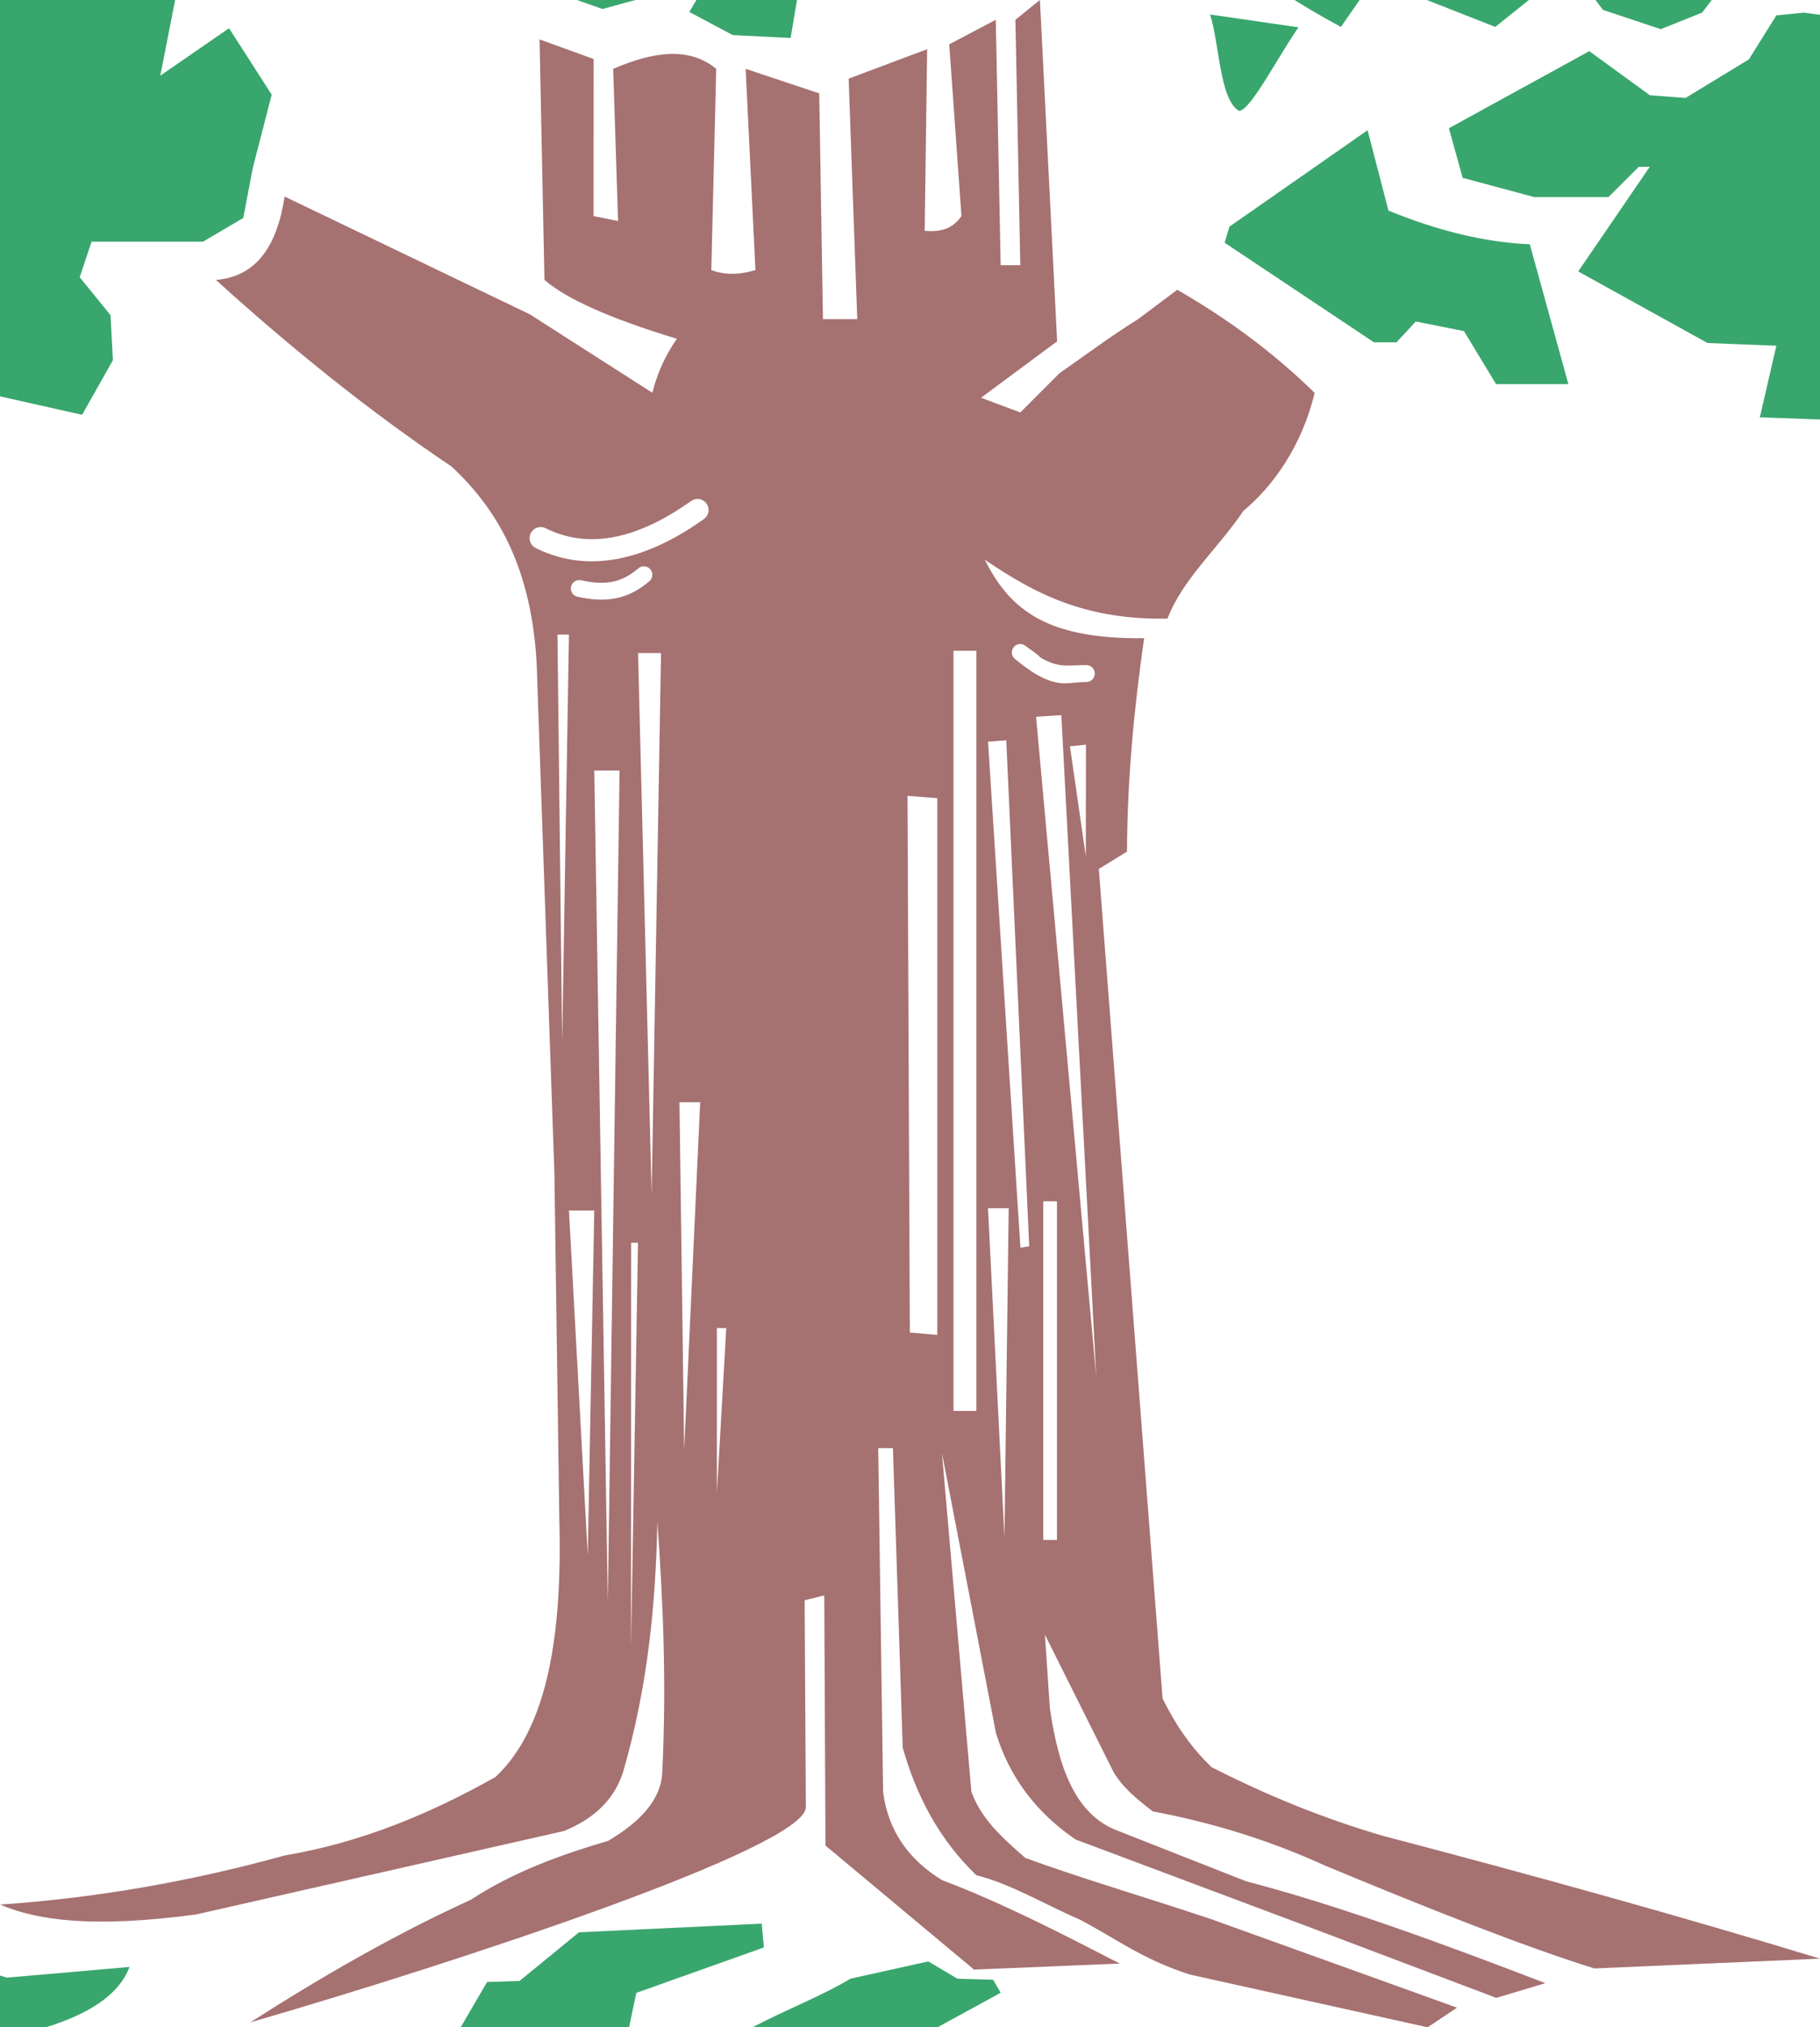 <?xml version="1.0" encoding="UTF-8" standalone="no"?>
<svg width="228.62" xmlns="http://www.w3.org/2000/svg" version="1.1" height="254.54">
 <g fill-rule="evenodd">
  <path id="path2459" fill="#39a66d" d="m16.274 246.95c-1.336 3.562-5.344 6.234-12.027 8.019-19.606 11.918-38.094 18.825-54.137 14.704l-22.722 5.343 44.777-0.668 9.355 3.34 22.055-9.355 34.086-5.344 38.094 5.344-10.024 8.019-18.711 0.668-17.375 11.36-33.418-0.668-25.394 6.015-14.035 5.344-3.34 6.012 26.73-4.676c1.336-3.117 4.453-5.348 9.356-6.684 24.726 3.907 49.457 3.91 74.187-10.023l8.02 4.676-27.403 17.375-10.691 3.34c-11.137 2.449-26.285 14.257-39.43 21.386l-4.007 8.688 9.355-2.004c9.355-7.352 20.492-14.703 33.418-22.055h6.012l16.039-8.019 12.699-2.004 26.063-0.668 8.687-1.336c28.738 4.676 48.566 4.008 59.48-2.004 27.512 6.293 53.579 7.516 77.528 1.336l18.711-1.336v-4.008l-20.719-1.336c-16.984 1.504-37.148-0.164-59.484-4.008l-26.063 4.676-37.426-2.004c0.223-8.242 10.246-13.812 30.075-16.707 14.925 1.11 28.07 1.336 39.433 0.668l30.742 3.34 34.754-2.672v-2.004l-106.27-8.687c-0.446-5.121 2.672-9.356 9.355-12.696l32.078 6.016 20.051 2.672c27.848-6.129 52.356-8.356 69.508-2.004v-6.012c-14.926-1.781-28.961-4.453-42.106-8.019l2.672-2.672v-4.008c10.469-0.445 20.051-1.781 28.739-4.008 26.73 3.563 51.828 5.344 78.562 5.344-43.703 93.516-125.88 145.17-236.3 147.71-105.53-7.328-195.75-58.68-232.48-143.59l35.473-2.519 9.2-2.93c14.258 2.004 31.187 2.227 50.793 0.668h12.027l20.051 6.016 15.371-1.336 0.027-0.012zm-66.418-367.43c-1.269-6.187-1.593-11.613-0.765-16.121l16.89 5.758-12.668-15.738c-1.406-5.5-0.254-10.489 3.453-14.969l-7.675 4.605v6.524l-5.371-3.453c-0.895-4.223-1.536-8.442-0.383-12.668 1.406-3.836 3.836-7.676 7.293-11.516l9.211-0.383 1.535-2.301c-3.906-9.136-3.02-25.5 1.535-28.019l5.375-3.453 11.516 1.148 12.281 5.371 1.148-12.281 6.907-6.523 7.292 0.765 8.829 4.606-0.383 11.515 6.906-10.363 9.594-3.836 8.828 7.293c2.687 6.906 2.047 14.969-3.453 21.879l-6.141 4.988 5.371 1.535v7.293l5.758 0.766 6.906 5.375-2.3 8.441 8.058 2.301 3.07 6.906-0.765 11.516-4.223 1.918 4.606 4.223v16.886l7.293-1.148 8.828 8.828-3.071 8.442-11.515 5.371 0.597 3.144 9.622-3.203c1.593-2.82 3.187-4.172 4.785-4.051l5.523-8.468c-0.613-8.715-5.152-13.504-13.625-14.364-2.82-0.242-3.68-1.961-2.574-5.152 0.98-2.453 0.98-4.91 0-7.363-2.453-2.207-2.453-4.911 0-8.102 2.207-12.703-2.328-17.98-9.941-19.887v-7.363c-0.243-2.328-1.961-4.172-5.153-5.519l-5.152-2.579-2.578-10.679c6.504-5.524 14.976-8.102 25.41-7.731 3.68 0.981 5.89 0.489 6.629-1.472l1.472-12.153 9.942 2.207 4.785-2.578-1.102-11.414 5.891-7.73 6.996 3.312 3.68 6.629 5.152-0.363 8.102 5.89 1.301 3.903 3.835-8.289-4.828-7.34-8.886 0.387-3.09-4.055-7.34-4.442-8.113 1.352-5.407 5.602-4.441 0.382-6.762-4.25 1.543-11.976c2.703-1.672 6.18-2.574 10.43-2.703l3.859 1.156 5.407-4.828 6.179-0.192c5.117 4.395 10.656 8.161 16.805 11.012l-0.578 7.727 3.859-3.09 10.625 2.894 5.793 0.383 3.09-6.18 4.633-0.769 2.512 9.465 10.238 2.894 7.34 5.793-3.09 4.442 3.281 5.601-0.769 6.375-3.282 1.157-5.984-5.407-0.191 4.442-6.762-0.965-10.43-6.762-9.851-0.578-2.821 3.48h11.039l2.946 4.786 2.945 3.679-2.5 12.5 0.867 5.383 1.629 1.266 14.359 12.886 1.473-2.574-13.258-13.992 5.524-14.359 14.73 6.261 1.84 8.836 7.363 6.258 1.84 8.836-3.68 4.051 0.735 2.945 5.523 5.52 1.469 11.418-4.785 6.996h-7.363l-1.84-1.84-13.992 2.574-1.473 1.84 11.414 0.734 8.101 9.204 5.524-5.891 4.418-1.469 7.734 1.102 0.625 18.14 0.485 0.086 14.695 0.305-2.449 17.453-3.059 0.305v3.672l9.488 4.894-2.14 14.086-6.43-0.609 4.285 7.961-4.894 10.715h-0.379l-0.793 1.089-2.77-0.172-1.73 1.036-0.863 3.285 6.402 1.383 4.226-0.516 8.965-26.176v-11.883l-6.683-5.195 2.597-17.824-5.195-6.309-7.055-1.855-0.367-12.625-11.508-10.024 1.856-15.222-5.195-8.91 2.226-12.625 9.652-2.969 11.137 8.539 5.195-4.824 14.11 2.597 4.082 9.282 3.34 2.968 7.054-12.254 13.739-1.484 4.082 5.57v3.34l6.683 5.567-4.453 5.195 9.653 12.625-2.227 16.711-4.082-1.485-10.766-0.367-8.168 2.969-9.304-4.418 6.297 14.613-1.125 9.297 12.957-17.746 9.293 6.477 1.125 6.476-6.196 8.168 3.098 3.379 6.476-7.324 11.829 5.914 2.535 13.519-5.071 7.043 5.071-0.277 15.773 6.758-1.969 16.055 9.012 8.168-1.687 9.859-3.942 0.562-1.125 15.774c-2.156 2.437-10.515-0.469-10.703-2.817l0.844-9.859-10.703-12.957 2.816-9.859-4.785-9.575-10.984-4.222-1.688-5.633-11.547-7.605-8.73 3.941-1.969 6.758 5.07-3.66 3.942 1.406 5.07-1.973 6.758 4.223-6.195 9.859-2.536-1.687-1.968 1.125 0.281 2.531 4.504 6.195-1.125 10.422-7.324 2.535 4.222 6.477-6.758 8.168-7.043-3.66-1.687 3.379 1.125 4.789-5.07 8.168h-3.379l-8.211-6.383 0.883 6.793 2.074 2.761 8.297 4.493 10.367-11.063v-5.531h8.297l4.148-3.453v-11.754l5.875-3.109c0.344-8.961 2.879-16.278 6.914-22.473l6.567 2.766 0.691 3.8-2.418 16.594 10.371 3.109 1.035 6.223-7.257 11.406 12.445 10.024-6.914 11.754-7.258 2.765 0.687 2.071h2.766l7.258 5.183-6.914 12.789-11.406 0.344v4.84l-10.024 12.789-14.172-2.418c-2.187 6.684-4.953 12.789-8.988 17.629l-9.68-0.344 2.075-8.988-8.645-0.344-16.246-8.988 8.988-13.137h-1.383l-3.8 3.801h-9.332l-8.989-2.418-1.726-6.223 17.633-9.679 7.605 5.531 4.492 0.344 7.949-4.84 3.457-5.528 3.454-0.343 10.367 1.382 6.566-5.531 1.035-4.148-5.183 1.726-8.989-1.383-9.679-1.035-6.91 8.989-5.184 2.074-7.262-2.422-4.078-5.422-9.449 7.559-9.695-3.809-2.594-6.406-7.098 10.215c-10.215-5.481-18.41-11.828-22.16-20.082l-2.941 6.578h-9.176l-5.192-2.594-4.152 0.344-0.519 5.367-2.942 2.074-2.941 2.77-3.633-0.864-7.27-6.23 0.692-3.981 5.019-10.043 18.871-0.863 9.868-6.75 4.672-8.656 11.945-3.981 7.269-7.617 2.422-10.043 0.274 0.024 3.601-18.008-5.203-5.816-2.14 8.265c0.941 5.266-0.075 9.555-3.059 12.86l0.918 5.816-6.121 9.797-13.473-2.754v12.859l-7.043 8.879-19.902 0.305-4.59-16.84-5.203 1.223-3.977 17.449h-6.429v-7.348l-4.286-0.918-2.14 8.571-9.184 5.203-10.101-2.145 0.304 10.41-10.101 10.102-8.879-2.754 3.367-9.797 5.508-0.918 9.797-16.531c4.672-2.543 8.09-7.238 7.043-19.598l0.304-12.859-3.367-2.754c0.02 3.973-0.551 7.586-2.445 10.406l-9.492 14.082 7.961-3.058 3.976-1.836c0.567 2.277 0.656 4.679-0.304 7.347l-3.493 4.735-6.914 0.773-1.222 8.571-2.45 7.652-9.3-2.859v7.738l-7.446 12.211c-3.476-0.102-5.558 1.187-7.445 2.679l-3.871-4.168-0.594-6.253-8.933-8.34v-14.297l-7.743 23.527 3.571-1.785 5.359 4.168-3.273 16.68 8.636-5.957 5.36 8.339-2.383 9.231-1.188 6.254-5.062 2.976h-13.996l-1.488 4.465 3.871 4.766 0.296 5.656-3.871 6.848-14.593-3.274c-0.875 9.743-8.723 13.907-17.571 17.274-6.652-3.227-11.117-6.996-14.593-11.02-1.985 2.879-4.368 4.961-7.149 6.254h-7.445c-3.074-2.281-5.758-5.359-8.039-9.23l-6.551 2.382-6.551-3.273 0.594-7.445c-17.672-4.071-25.02-14.098-22.039-30.082l3.57-2.383c-7.144-12.41-10.722-21.641-10.722-27.699l6.848-7.742 13.403 7.742 3.273-20.551 6.848-1.188 7.148 4.465-2.976 9.532 2.378 6.55 5.063 3.274 0.891 12.508 3.57 5.062 10.422 1.785 5.062-2.679 13.403 9.828 5.359-0.297 7.742-14.293-8.34 10.125h-3.871l-12.508-9.231-5.359 2.68-6.551-1.785-5.359-4.168v-7.445l1.785-3.571-4.766-2.383-2.382-5.656 2.086-11.316-6.551-3.867 4.465-14.891-4.762-3.574 3.273-13.403 11.02 2.082 3.57 10.125 0.297 8.34 8.039 5.657 2.082 3.273 0.891 17.273 14.89 4.762 13.996 10.125 7.743-2.68 0.203-1.07-2.824-1.816-5.895 1.605-5.359-4.019-3.485-5.895-13.937-2.945-3.215-5.09 1.605-5.629 2.946-4.285-0.801-3.484-10.184-5.895 0.535-6.43 5.895-1.336-9.918-10.453c-1.613-0.996-1.902-3.449-0.871-6.566 1.719-2.774 3.918-4.918 6.687-6.293l15.11 4.07 8.406 8.145 8.145 1.05 6.172-9.722-4.86 5.121c-1.883 0.851-4.246 0.019-6.828-1.574-2.777-0.918-4.355-4.242-5.387-8.668-3.019 1.73-6.523 1.293-10.246-0.129-2.32-0.961-3.765-3.328-4.336-7.094-1.597-3.394-3.918-5.582-6.566-7.226l-8.012-3.938-1.574 5.777 2.23 1.313c2.145 0.961 4.465 1.398 6.961 1.312l1.051 1.051 1.051 7.227-1.836 2.101-10.918 10.293-8.578-3.215 2.41-5.359c-12.863-9.648-16.441-17.512-10.723-23.59 1.426-5.359 5.715-8.219 12.864-8.578l7.504 4.555-4.903-11.907-0.004 0.055zm103.54 445.36h58.035l11.692 1.461c13.777-6.055 36.742-2.086 55.113-3.129l11.899-2.086 3.757-4.801-28.183 3.34h-4.801l-33.613-4.801-7.512 4.176-57.828 0.414-8.559 5.426zm28.844-48.184-4.617 5.566 10.594 7.469 18.336-2.441 12.222-10.457 11.004-11.817-3.125-3.394-36.402 13.719-8.012 1.355zm-3.941-18.746-21.868-0.949 4.754-8.149 4.075-0.133 7.468-6.109 22.957-1.086 0.27 2.988-16.027 5.704-1.629 7.742v-0.008zm10.597 1.355c1.356-4.027 11.953-7.242 17.93-10.867l9.777-2.172 3.668 2.172 4.481 0.133 0.949 1.629-11.68 6.383-25.129 2.715 0.004 0.007zm-137.78-464.08 3.27 23.243-12.11 6.546-12.109-3.601-11.781 8.184-1.961 8.183 4.253 6.219-6.874 8.836-6.219 1.633-5.563-5.891 2.617-8.508-5.562-6.547 8.836-6.871-1.961-2.617 0.652-13.75 7.856-13.422 10.801 2.617 5.234-4.254 14.074 3.598 3.598-4.582 2.945 0.98 0.004 0.004zm-37.648 69.399c-4.911 7.09-8.184 15.273-7.856 25.859l-8.836 2.289-5.891-15.711 5.234-5.562-3.598-7.199 1.309-8.512 10.801 2.289 6.218-0.324 2.618 6.875v-0.004zm3.929-12.766c5.672-2.398 9.602-4.801 11.781-7.199l-5.89-6.871 4.582-13.418 10.473 3.598c-1.801 10.253-1.145 19.968 4.91 28.476l-0.653 28.805c-8.183 1.308-12.875 6.109-14.074 14.402l-4.254 3.926c-12.496-6.762-18.168-16.801-8.836-34.043l5.891-1.961-3.926-15.711-0.004-0.004zm8.364 88.989 4.488 2.039-4.078 15.507-17.547 13.465-3.262-2.039 0.816-24.89h11.832l4.894 10.199 2.856-14.281zm4.488-8.977 5.711-8.16v-5.711l-12.239-11.426-4.078 9.793-0.406 7.344 11.016 8.16h-0.004zm-7.344 1.633-19.586 9.793-6.934 13.875 4.895 19.179h-2.445l-15.504-6.937-1.223-10.609c-1.359-6.391 2.719-9.52 7.344-9.383l2.445-1.629-6.934-11.426 2.445-8.566 10.609-0.817 2.445 3.672 5.711-11.016h7.753l2.446 9.383 6.527 4.489 0.004-0.008zm-26.527 43.664-4.078 15.508 1.629 4.488-1.629 8.16-15.098-2.039-4.078-5.711c-1.492-7.891 1.902-10.883 10.199-8.976l-2.855-12.649 15.914 1.223-0.004-0.004zm6.938 30.609-6.934 18.77 1.629 5.711-2.855 2.445-7.344 0.816-6.117-7.343 5.711-7.344-5.305-0.406-8.566-11.016c8.445 1.609 12.539 0.633 18.77-1.629h11.016l-0.004-0.004zm-5.164 26.664-1.922 1.649-0.824 3.847 3.984 4.399 7.422 0.136 0.41-2.199-9.074-7.836 0.004 0.004zm63.758-246.83-2.801 3.27-5.137-8.407 4.438-7.004 12.145 0.7 10.742-9.34 8.172 3.5 6.539-7.703 6.07 1.867 1.164-5.371 4.437-6.07 8.172-1.399 2.801 5.602 1.399 6.07 1.168 3.035 8.406-5.836 9.574 9.809 3.5-7.473 9.574 4.434-3.269 8.875 5.601-3.27 8.641 3.735 1.168 3.968 4.668-6.07 7.473-2.102 6.07 2.102 0.465 4.668-5.137-0.93-0.934 3.27-7.004 7.004-2.101 6.07h-11.91l-3.5 1.168-1.867-2.102-1.868-8.875-8.406-9.339-11.91-0.934-6.77 2.801-2.566-2.102-7.004-4.902-5.137-1.633-10.976 5.371-7.703 10.508-17.75-0.23-8.641 3.269 0.004-0.004zm119.77 211.89 1.632-7.27-1.269-4.906 3.816-2.543 14.36 0.359 3.269-3.269 1.633-5.453-2.906 1.816h-17.086l-2.906 3.09-7.633 0.363-1.453 7.996-6.18 7.633 2.543 1.633 6.18 2.18 5.996-1.633 0.004 0.004zm4.91 2 6.359-10.723h8.723l-2.36 13.992-7.269-0.363-5.453-2.906zm69.058 12.426c1.477-0.067 4.977-6.993 7.465-10.493l-11.097-1.613c1.21 4.035 1.21 10.695 3.628 12.106h0.004zm-1.211 14.531 17.352-12.106 2.621 10.09c5.918 2.422 11.836 3.965 17.758 4.235l4.844 17.554h-9.079l-4.035-6.656-6.054-1.211-2.422 2.621h-2.824l-18.766-12.512 0.605-2.015zm145.96-2.246c5.993-2.227 10.141-5.379 12.446-9.449l9.219-0.227 0.691 5.762-5.992 11.523-10.602 0.688-6.683-5.989 0.921-2.304v-0.004zm24.43-9.914 1.844 2.992 6.223 0.691 4.378-5.3 5.301-11.524c0.227-1.613-0.152-2.918-1.148-3.918l-4.149 0.692-3.453-7.836-0.226-3.688-2.305-2.996h-9.219l1.379 13.137 2.996 8.066-1.613 9.68-0.008 0.004zm-37.566 17.519 5.761-14.98 10.829 0.23 4.148-5.992v-5.066l-8.066-5.071 4.148-11.293 0.227-3.918-3.918-7.144 8.066 7.836 0.918 13.597 5.07 7.375 0.918 2.536 1.383 0.226 2.992-5.301-0.226-2.535-4.379-0.922v-1.843l2.535-3.688 0.922-15.441 1.383-4.84-2.305-2.992h-6.91l1.844-9.219 0.226-2.535-12.906-0.688c-0.227 9.832-4.453 15.977-12.676 18.438l1.609 16.363-5.3 6.449 2.531 13.137-9.68 10.367-5.531-2.531-2.535 1.379 0.922 7.144 11.062 3.457 6.914-2.535h0.024zm20.218-94.164 2.825 2.512-0.625-9.418-10.989-1.254-1.882 6.277 10.675 1.883h-0.004zm-6.593-19.781 10.047-5.965 0.625-8.16 2.511-5.648h6.278l4.707-5.336-8.477-7.219-8.16-4.707-0.625-5.649-2.512-0.941-12.242 17.894-7.848 0.313-1.566 7.223v8.789l2.824-1.567c4.813 3.66 9 10.153 14.442 10.989l-0.004-0.016zm-17.27-28.574 9.731-4.395 1.566-15.07-4.707-8.789 4.395-0.942 4.078-5.336v-4.078l-4.707-7.218h-4.707l-1.254-1.567 1.254-5.019-1.254-3.453-13.5-4.395-5.024 3.766-0.941 7.847 5.023 10.36v6.593l-1.883 5.965-4.707 10.989 0.313 9.417 16.324 5.336v-0.011zm14.129-26.692 9.106-8.789 6.593-2.195 0.313 8.477-9.418 9.417-6.594-6.906v-0.004zm-27.945-34.226c8.789-4.867 17.582-5.809 26.375 1.883l0.937-7.532-1.883-3.765 1.254-4.078 1.254-7.219-8.789-0.313c-6.906-4.707-12.976-6.07-18.211-4.078l-0.941 25.117 0.004-0.015zm-9.805-9.293 0.274-8.551 9.378-13.238 0.825-8.825h-9.93l-6.344-10.48-3.859-2.203-3.586 0.824-3.859 6.067 6.066 6.894 0.824 4.688-2.203 3.586-12.687-10.204-3.86 2.204-4.687-1.653 0.824-3.308-10.203-5.793-0.551 4.41-14.066 0.273-4.137 9.102-16.551-2.481-6.894 3.309c0.183-2.113 1.472-4.227 3.859-6.344l7.445-4.137c2.203-0.457 4.41-0.179 6.617 0.825l4.411 0.273 8.55-6.066 3.032-2.758-1.379-2.758-4.41-1.93-13.516-1.379-1.652 1.379-18.481-7.168c-0.824 5.883-0.183 11.77 1.93 17.653l-2.758 14.066 3.586 1.93c0.043 10.344 6.664 14.113 16.273 14.894l10.481-0.824 9.379 5.238c7.629-2.019 15.261-0.734 22.894 3.86l10.203-3.86c0-3.214-1.101-5.328-3.308-6.343l-5.793-1.653-4.137 1.93c-1.93-2.203-4.226-3.676-6.894-4.41l-11.86-3.86 3.86-4.41 9.101 0.274 8.824 6.343 4.688-1.929 10.758 3.031-1.379 9.652 14.894 3.86h0.008zm-123.59-61.793 5.793-6.617-13.238-4.411-5.516 6.067c0.735 2.664 2.942 3.859 6.617 3.586l6.344 1.379v-0.004zm20.692-3.313c1.652 3.032 2.757 8 4.964 9.102 1.379 1.191 2.02 1.285 4.137 0.273l2.203-6.343-1.929-3.586-10.481-6.895-1.379 6.617 2.481 0.824 0.004 0.008zm31.171 12.414 7.446-0.55 3.586-14.067-2.203-4.965-9.653 2.203-1.652 9.93c1.652 1.102 1.652 4.965 2.48 7.445l-0.004 0.004zm15.172 2.211 10.758-1.379-1.93-8c-0.64-2.113-2.39-2.757-5.238-1.929l-4.41 3.308 0.824 8h-0.004zm27.309 1.93 10.48 4.687-2.757 6.895-3.86-0.273-3.859-4.965-3.031-2.481 3.031-3.859-0.004-0.004zm13.793 3.309 11.031-2.758-3.586-10.481-4.41-0.824-4.687 5.516 0.55 3.308 1.102 5.239zm-109.61 106.55 8.758 6.645-1.527 12.859 9.488 7.348-3.672 13.777-3.672 3.063-4.589 2.445-2.454-0.519v-3.485l2.579-1.472 2.945-8.836-5.524-6.629-3.312-3.313 1.84-5.89c1.101-6.872-1.227-9.817-6.996-8.836l-2.575-1.84-0.734-16.938-9.574-2.945 2.945-4.418 15.098 8.102 0.367 10.679 0.617 0.211"/>
  <path id="path2463" fill="#a67171" d="m35.75 24.668c-0.93 6.215-3.547 10.071-8.629 10.477 9.469 8.582 19.278 16.492 29.582 23.418 6.031 5.586 10.563 13.484 10.785 26.961l2.153 61.785 0.613 43.141c0.414 14.515-1.371 26.441-8.012 32.66-8.105 4.554-16.73 8.207-26.5 9.859-11.914 3.297-23.828 5.352-35.742 6.16 4.711 1.988 11.633 2.985 24.649 1.238l46.222-10.48c3.629-1.492 6.25-3.828 7.395-7.394 3.117-10.715 4.101-21.129 4.312-31.43 0.692 9.824 1.168 19.937 0.614 31.43-0.157 3.574-2.883 6.296-6.778 8.628-6.09 1.789-11.996 3.942-17.254 7.395-9.711 4.434-18.851 9.727-27.73 15.406 26.355-7.64 69.637-21.941 69.797-26.992l-0.153-26.008 2.465-0.613 0.153 31.41 18.66 15.574 18.312-0.758c-7.187-3.699-14.738-7.609-22.34-10.48-4.332-2.66-6.797-6.355-7.394-11.09l-0.613-43.14h1.847l1.231 37.593c1.718 6.117 4.617 11.563 9.242 16.024 4.312 1.066 8.629 3.695 12.941 5.543 4.723 2.465 7.735 4.929 13.864 6.925l29.89 6.629 3.695-2.464-30.812-11.09c-8.113-2.723-16.391-5.141-23.418-7.711-3.297-2.871-5.555-5.02-6.777-8.309l-3.696-42.523 6.778 35.129c1.672 5.5 5.004 9.961 9.996 13.382l30.058 11.266 22.801 8.625 6.16-1.848c-13.179-5.074-26.074-9.793-37.593-12.793l-16.024-6.308c-4.945-1.817-7.406-6.949-8.621-15.406l-0.621-9.243 8.625 17.254c1.121 1.903 2.973 3.442 4.93 4.93 7.601 1.426 14.793 3.687 21.566 6.777 12.816 5.325 24.816 10.106 33.895 12.942l28.347-1.231c-17.609-5.359-35.992-10.461-54.851-15.406-7.629-2.215-14.77-5.168-21.571-8.629-2.754-2.64-4.652-5.566-6.16-8.625l-8.012-104.16 3.54-2.172c0.035-8.934 0.867-17.863 2.152-26.797-11.953 0.137-16.77-3.351-20.012-9.851 6.465 4.394 12.738 7.562 22.945 7.394 1.938-5.031 6.364-8.816 9.547-13.539 3.703-3.066 7.356-8.16 8.938-14.809-5.309-5.195-11.113-9.406-17.254-12.941l-4.93 3.695c-3.328 2.055-6.547 4.477-9.859 6.778l-4.93 4.929-4.93-1.847 9.555-7.082-2.16-42.86-3.078 2.489 0.613 30.812h-2.465l-0.613-30.812-5.848 3.078 1.536 21.57c-1.02 1.441-2.352 2.059-4.618 1.848l0.305-22.801-9.859 3.695 1.082 30.196h-4.309l-0.469-28.348-9.242-3.078 1.231 25.265c-2.055 0.621-3.903 0.621-5.543 0l0.613-25.265c-3.379-2.801-7.898-2.176-12.941-1.7764e-15l0.613 19.101-3.078-0.613 0.011-19.723-6.793-2.461 0.614 30.196c2.629 2.269 7.785 4.707 16.636 7.394-1.437 2.051-2.468 4.309-3.078 6.778l-15.406-9.86-30.812-14.789 0.019-0.004zm54.301 142.08h1.18l-1.18 20.692v-20.692zm-20.027-87.07h1.445l-0.852 51.191-0.59-51.191h-0.003zm1.445 72.309h3.18l-0.817 43.316-2.363-43.316zm3.18-55.243h3.179l-1.476 104.41-1.7-104.41h-0.003zm4.628 59.293h0.868l-0.883 50.903 0.015-50.903zm0.868-74.043h2.89l-1.179 67.965-1.707-67.965h-0.004zm5.207 56.399h2.601l-2.011 43.672-0.59-43.672zm38.754 13.305h2.601l-0.531 41.355-2.066-41.355h-0.004zm6.941-0.868h1.723v42.516h-1.723v-42.516zm3.355-57.129 2.012-0.203-0.019 14.016-1.993-13.809v-0.004zm-4.253-3.714 3.171-0.2 4.391 83.129-7.566-82.925 0.004-0.004zm-6.036 3.132 2.289-0.171 2.883 63.531-1.105 0.172-4.067-63.532zm-4.343-11.414h2.879v95.442h-2.879v-95.442zm-5.774 18.215 3.742 0.293v67.387l-3.449-0.293-0.293-67.387zm22.473-14.289c-0.961-0.008-1.891 0.168-2.856 0.168-2.39-0.125-4.324-1.625-6.121-3.058-0.242-0.192-0.394-0.493-0.394-0.825 0-0.582 0.472-1.058 1.058-1.058 0.25 0 0.477 0.086 0.661 0.23 0.652 0.52 1.296 0.863 1.89 1.473l-0.004 0.008c2.356 1.324 3.153 0.945 5.739 0.941h0.023c0.582 0 1.059 0.473 1.059 1.059 0 0.582-0.477 1.058-1.059 1.058l0.004 0.004zm-54.891-12.664c-2.758 2.359-5.519 2.734-9.047 1.953-0.472-0.105-0.828-0.527-0.828-1.031 0-0.582 0.473-1.059 1.059-1.059 0.094 0 0.183 0.012 0.269 0.032 2.844 0.625 4.942 0.398 7.164-1.504 0.184-0.157 0.426-0.254 0.688-0.254 0.582 0 1.059 0.472 1.059 1.058 0 0.321-0.141 0.61-0.368 0.805h0.004zm6.852-7.801c-6.215 4.438-13.828 7.297-21.137 3.641-0.453-0.227-0.769-0.699-0.769-1.242 0-0.766 0.625-1.391 1.39-1.391 0.223 0 0.434 0.051 0.621 0.145 6.321 3.16 12.93 0.398 18.278-3.418 0.226-0.16 0.504-0.258 0.804-0.258 0.766 0 1.391 0.625 1.391 1.39 0 0.465-0.231 0.879-0.582 1.129"/>
 </g>
</svg>
